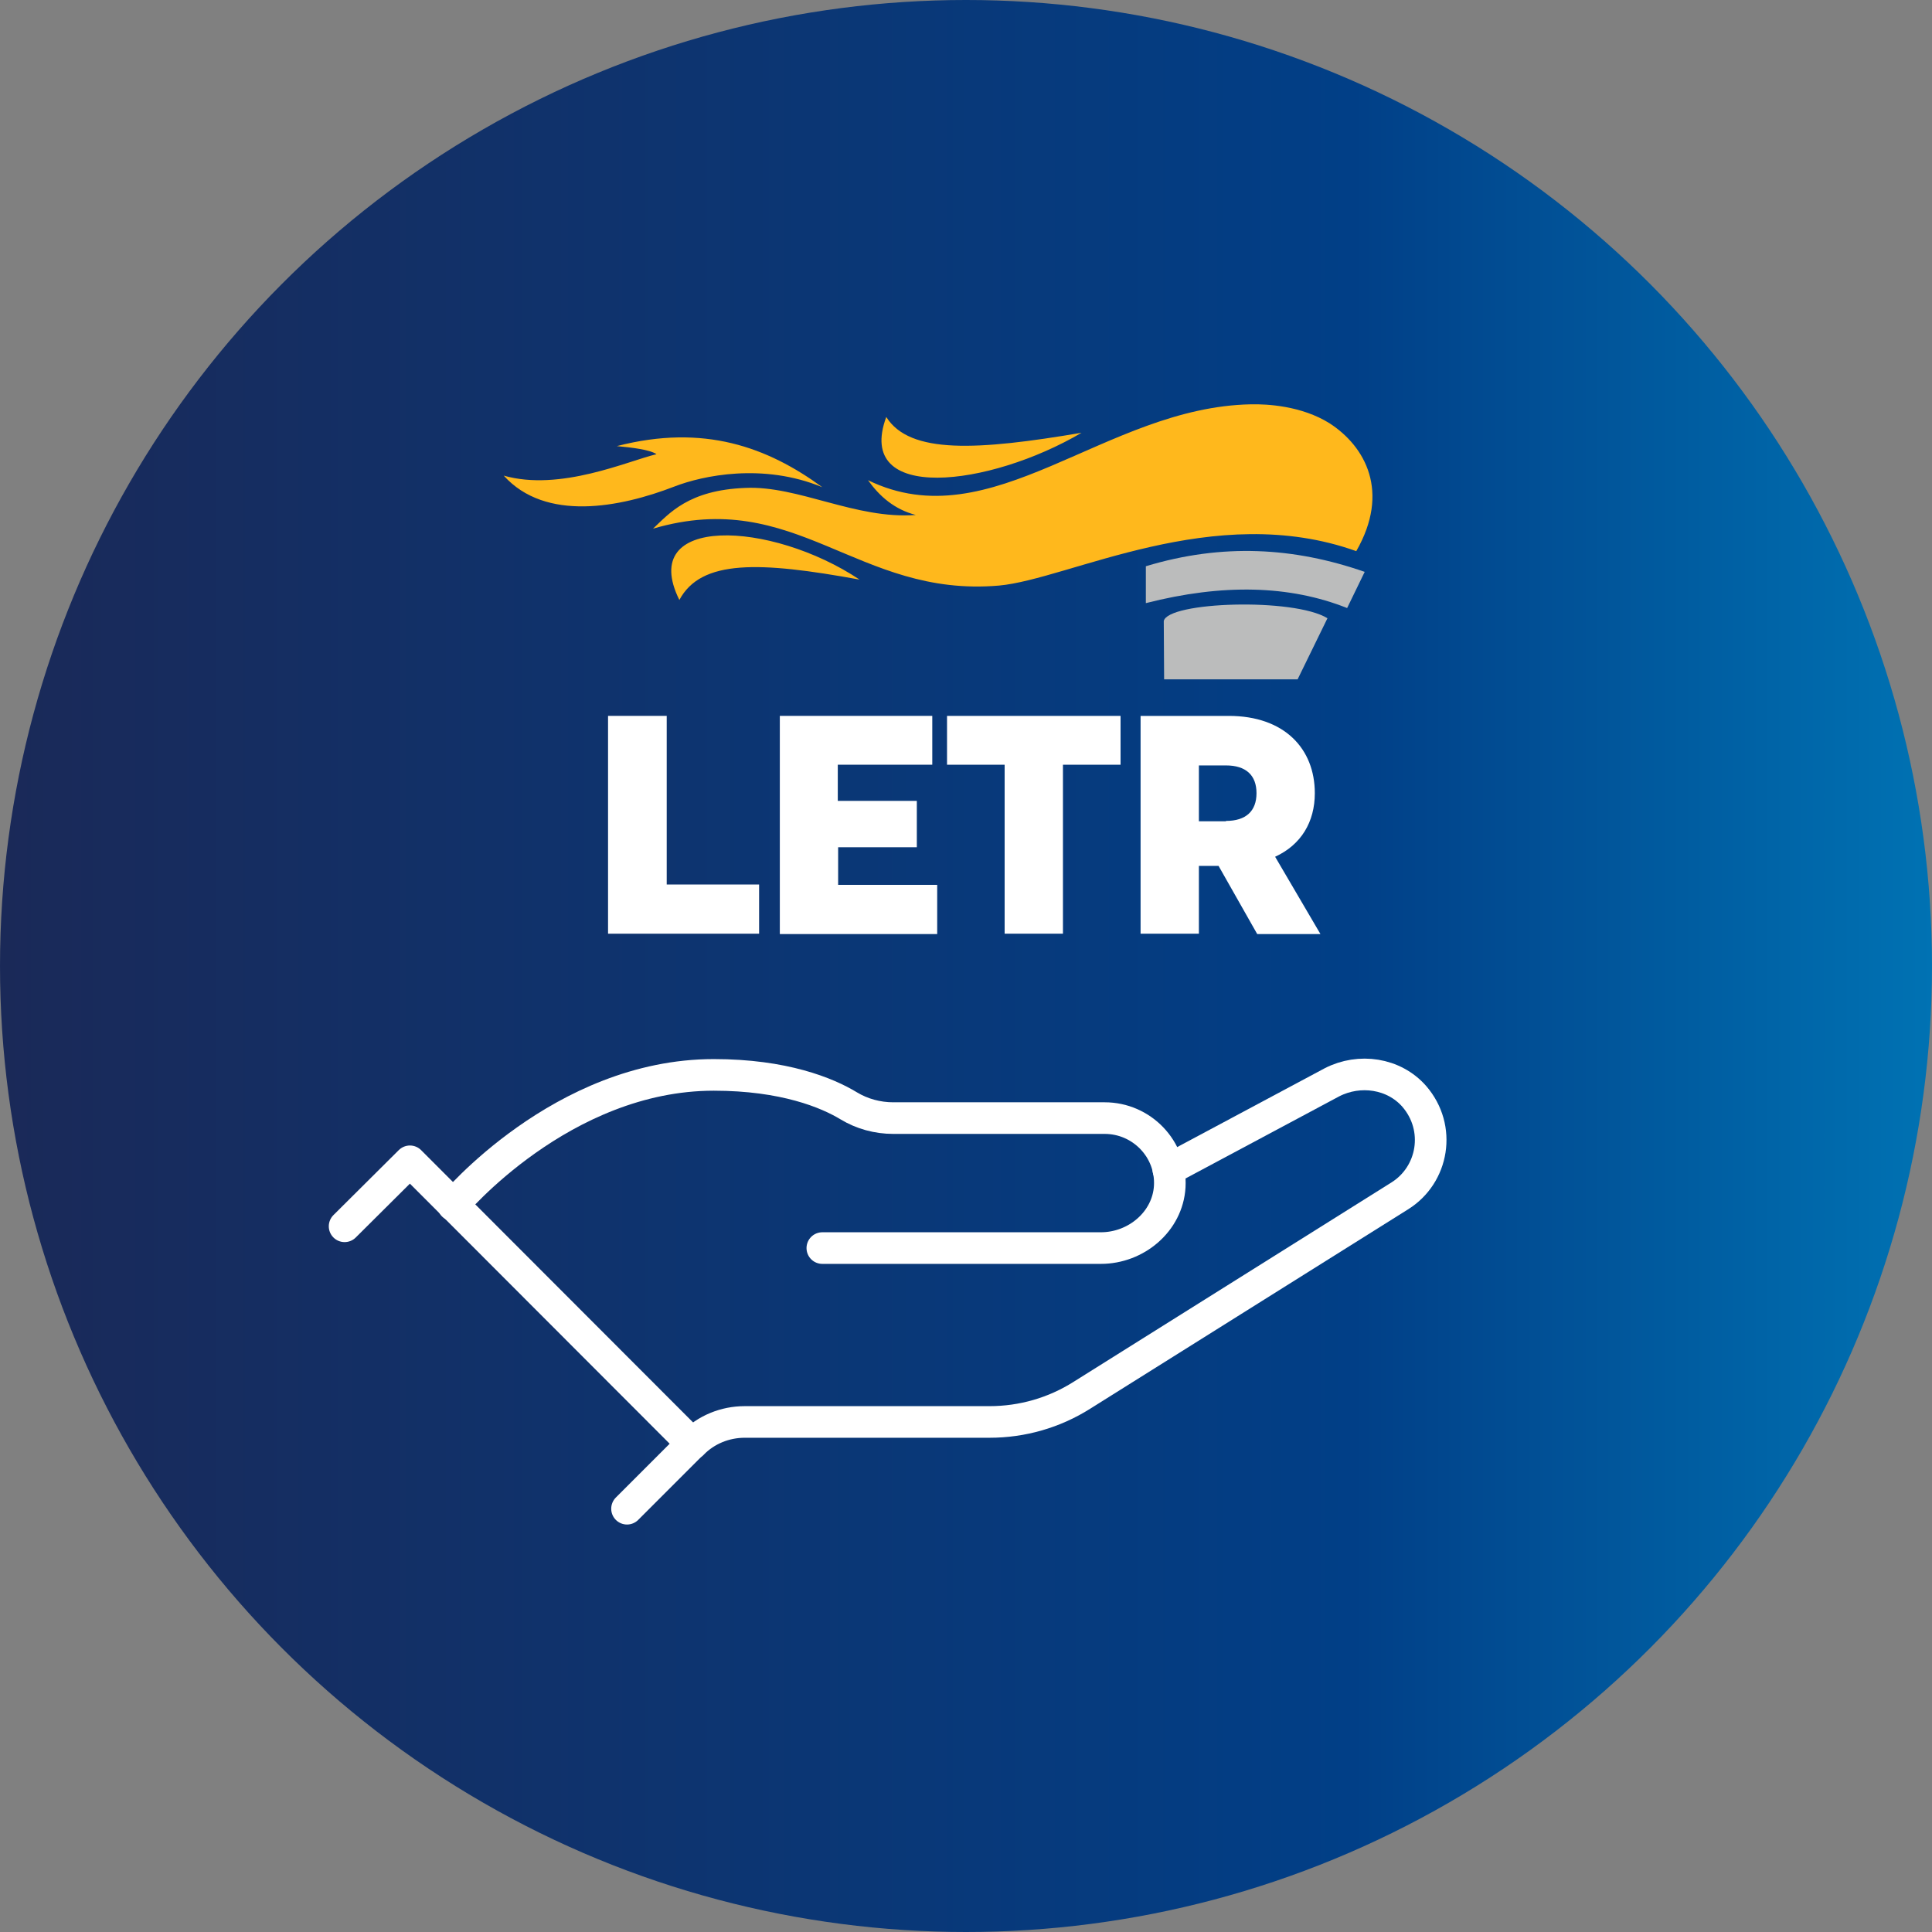 <svg xmlns="http://www.w3.org/2000/svg" xmlns:xlink="http://www.w3.org/1999/xlink" x="0px" y="0px" viewBox="0 0 550 550" style="enable-background:new 0 0 550 550;" xml:space="preserve"><rect x="0" y="0" width="550" height="550" fill="#808080" stroke="none"/> <style type="text/css"> .st0{fill:url(#SVGID_1_);} .st1{fill:#FFFFFF;} .st2{fill:#BBBCBC;} .st3{fill:none;stroke:#FFFFFF;stroke-width:9;stroke-linecap:round;stroke-linejoin:round;} </style> <g id="Layer_6"> <g> <linearGradient id="SVGID_1_" gradientUnits="userSpaceOnUse" x1="4.231840e-02" y1="275.042" x2="550.042" y2="275.042"> <stop offset="0" style="stop-color:#1A2958"></stop> <stop offset="0.7" style="stop-color:#013F87"></stop> <stop offset="1" style="stop-color:#0072B3"></stop> </linearGradient> <circle class="st0" cx="275" cy="275" r="275"></circle> </g> </g> <g id="LETR"> <g> <g> <path class="st1" d="M173.2,203.8h16.6v48h26.3v14h-43V203.8z"></path> <path class="st1" d="M221.9,203.8h43.5v13.9h-26.9V228H261v13.2h-22.4v10.7h28.2v14h-44.8V203.8z"></path> <path class="st1" d="M286,217.7h-16.4v-13.9h49.4v13.9h-16.4v48.1H286V217.7z"></path> <path class="st1" d="M341.3,265.8h-16.6v-62h25.1c15.8,0,24.5,9.3,24.5,22c0,8.2-3.9,14.7-11.3,18.1l12.9,22h-18l-11-19.4h-5.6 V265.8z M349,233.7c5.7,0,8.7-2.8,8.7-7.9c0-5.1-3-7.9-8.7-7.9h-7.7v15.9H349z"></path> </g> <g> <path class="st2" d="M369.4,193.4l8.5-17.4c-9.6-5.9-45.5-4.7-46.6,0.8l0.1,16.6H369.4"></path> <path class="st2" d="M326.2,171.7c21.9-5.6,41-5.1,57.3,1.4l5-10.3c-20.1-7-40.5-8.2-62.3-1.6l0,0V171.7z"></path> <g> <defs> <path id="SVGID_00000029028790030314737760000016170248334363870645_" d="M252.3,118.7c-9.1,24.7,29.4,19.9,55.6,4.5 C278.4,128.2,259,129.4,252.3,118.7z M192,138.5c8-3.1,25.2-6.8,42.1,0.2c-15.6-11.4-33.7-18.1-58.5-11.7 c4.3,0.4,9.4,1,11.3,2.3c-8.1,1.9-27.4,10.7-43.5,6.1l0,0C155.3,148.6,176.5,144.5,192,138.5z M193.4,170.8 c6.2-11.6,22.8-11,51.3-5.8l0,0C219.5,148.2,181.3,146.4,193.4,170.8z M284.4,166.7c-40.5,3.5-57.6-28.2-98.5-16.2 c4.6-4.3,10.1-11,26.3-11.6c15-0.7,31.4,9,48.5,7.7c-6.1-1.6-10.3-5.3-13.6-9.9c35.3,17.2,67.4-20.8,109-21.6 c4.6-0.1,14.4,0.4,22.4,5.4c10.2,6.6,17.3,19.5,7.6,36.4C345.6,142.4,304.3,164.9,284.4,166.7z"></path> </defs> <use xlink:href="#SVGID_00000029028790030314737760000016170248334363870645_" style="overflow:visible;fill:#FFB81C;"></use> <clipPath id="SVGID_00000021825734385578876120000002137509956523588280_"> <use xlink:href="#SVGID_00000029028790030314737760000016170248334363870645_" style="overflow:visible;"></use> </clipPath> </g> </g> </g> <g> <polyline class="st3" points="98.1,349.1 116.7,330.6 197,411 178.5,429.5 "></polyline> <path class="st3" d="M332.6,333l46.6-24.9c7.8-4,17.6-2.6,23.4,4c7.8,9,5.5,22.4-4.2,28.4L308,397.2c-7.9,5-17,7.6-26.3,7.6H212 c-5.6,0-11,2.2-14.9,6.2l0,0"></path> <path class="st3" d="M234.1,355.3h79.3c10,0,19-7.5,19.6-17.5c0.6-10.7-8-19.5-18.5-19.5h-60.2c-4.5,0-8.9-1.2-12.7-3.5 c-6.1-3.7-18.4-8.8-38.4-8.8c-43.3,0-74.2,37.1-74.2,37.1"></path> </g> </g> </svg>
